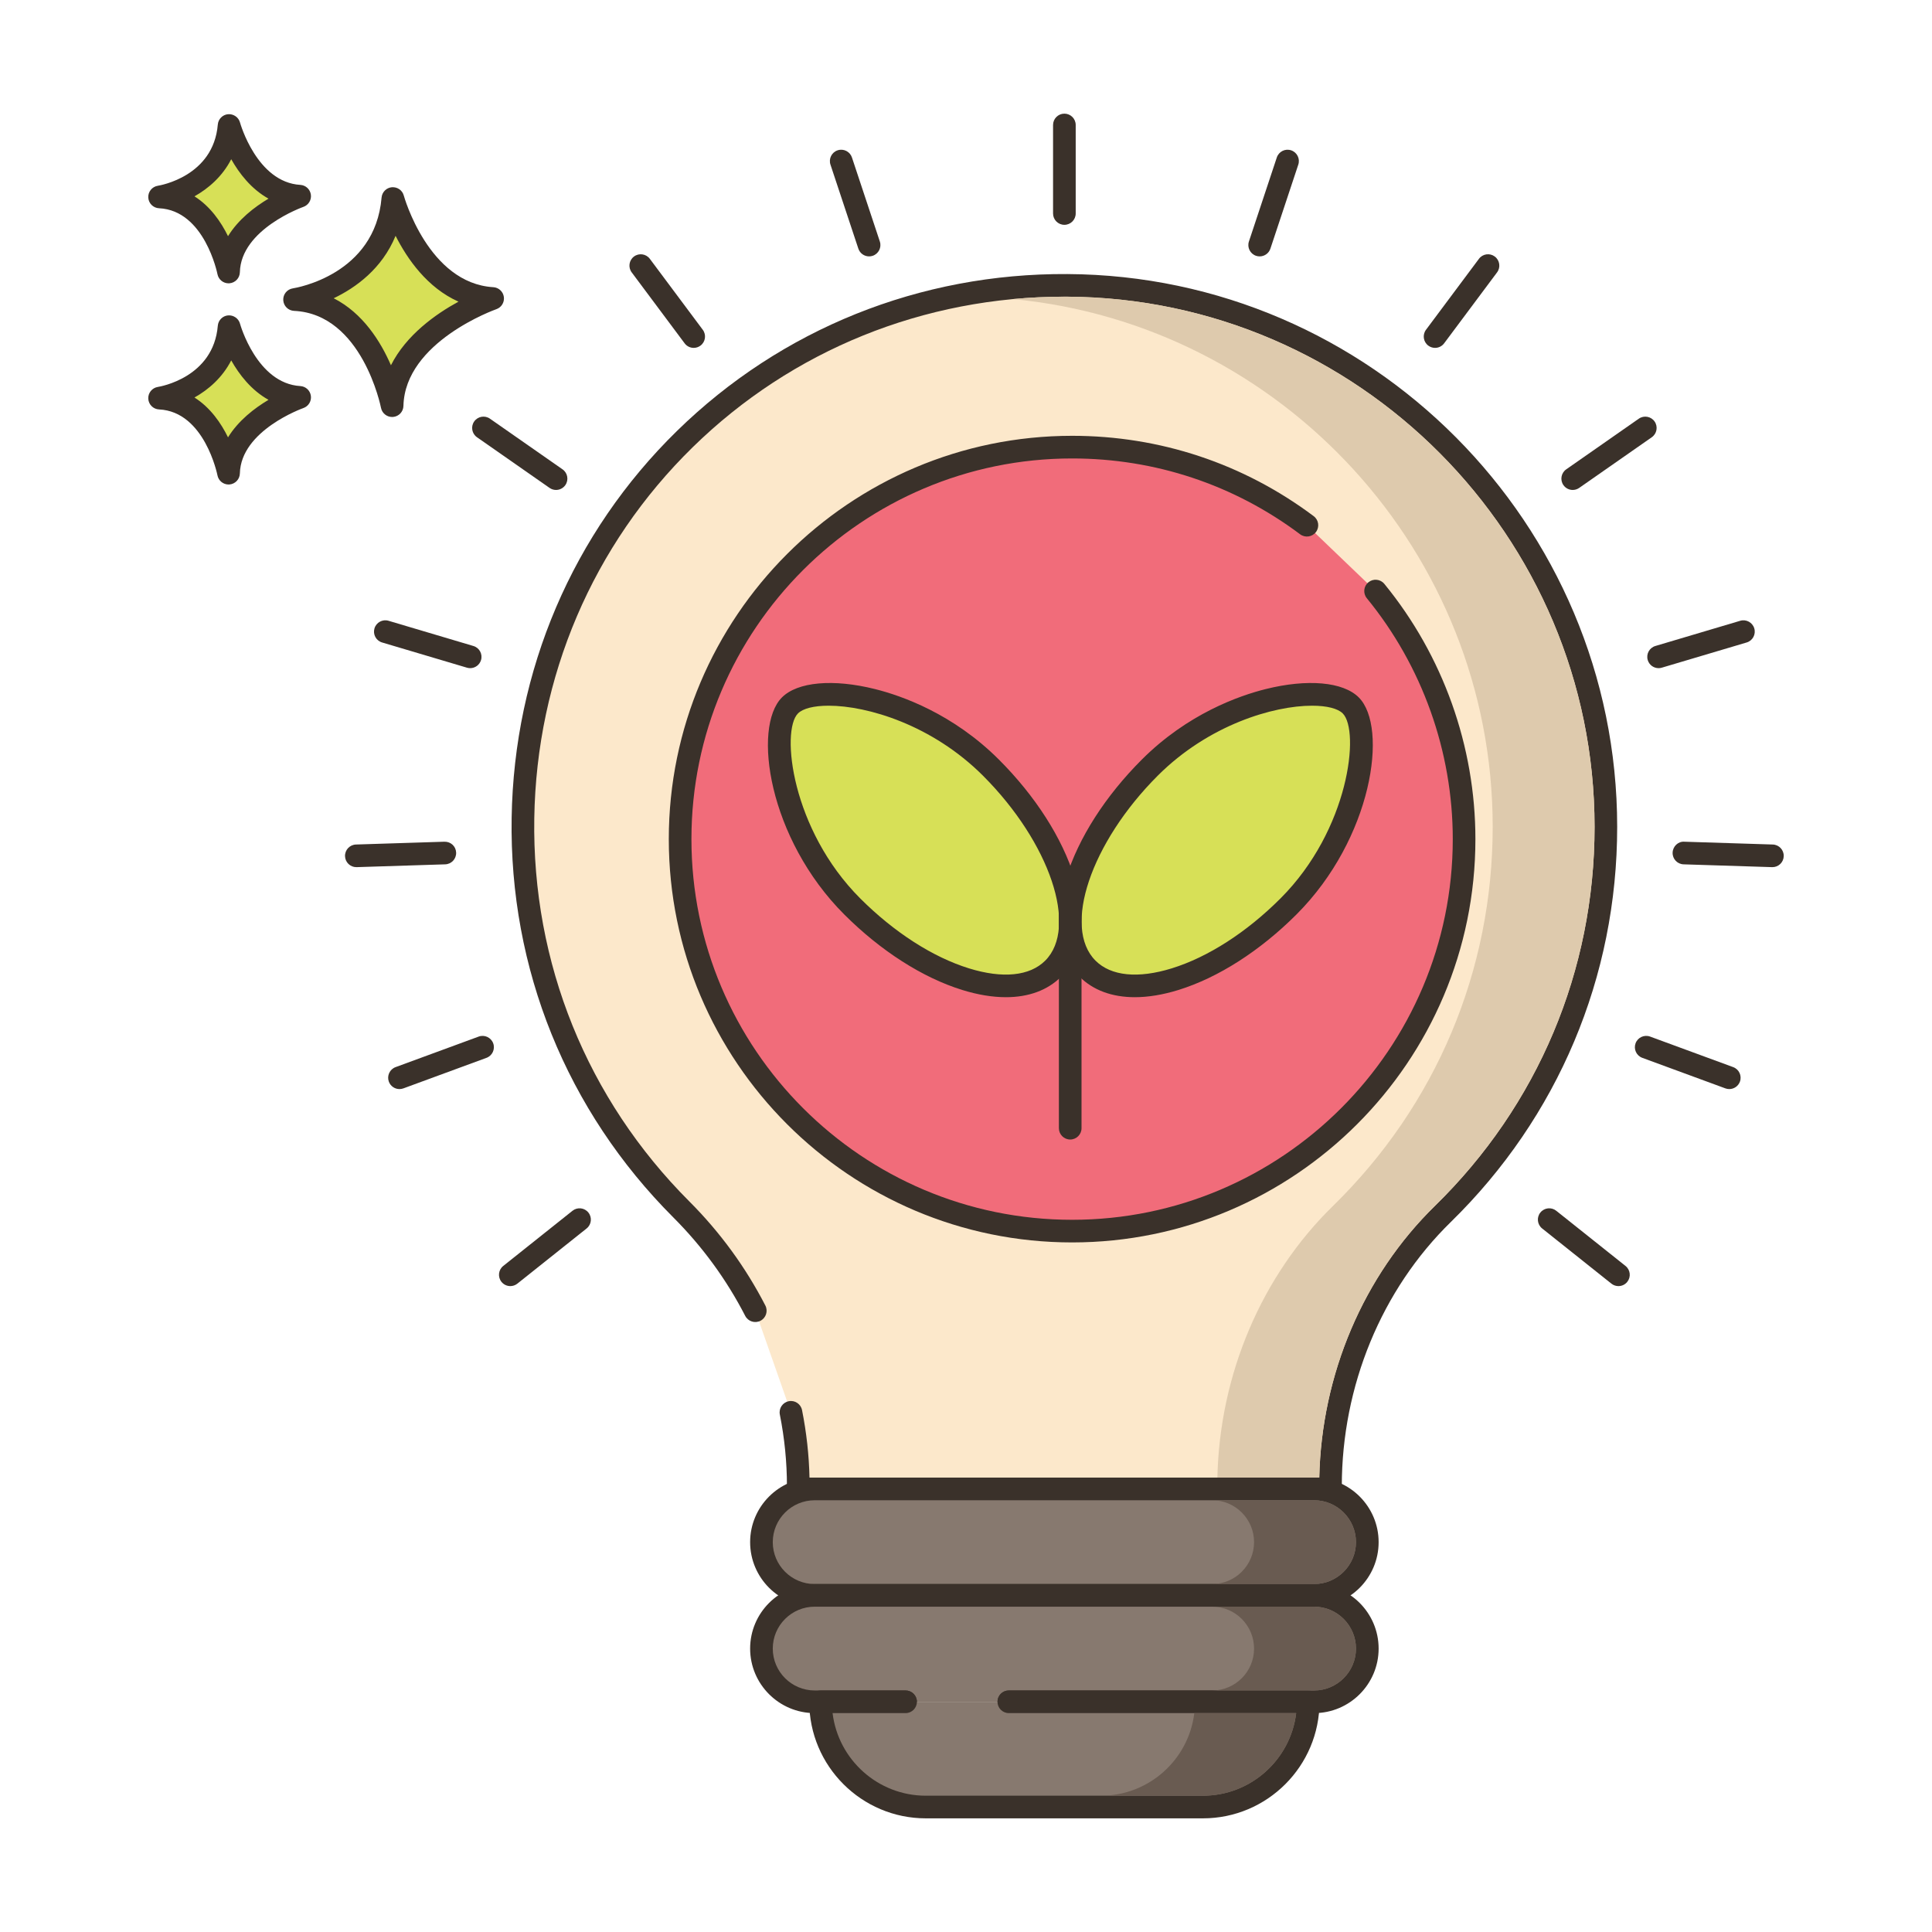 <?xml version="1.0" encoding="utf-8"?>
<!-- Generator: Adobe Illustrator 22.0.0, SVG Export Plug-In . SVG Version: 6.00 Build 0)  -->
<svg version="1.1" xmlns="http://www.w3.org/2000/svg" xmlns:xlink="http://www.w3.org/1999/xlink" x="0px" y="0px"
	 viewBox="0 0 256 256" style="enable-background:new 0 0 256 256;" xml:space="preserve">
<style type="text/css">
	.st0{display:none;}
	.st1{display:inline;}
	.st2{fill:none;stroke:#6B1D1D;stroke-width:0.5;stroke-miterlimit:10;}
	.st3{fill:#3A312A;}
	.st4{fill:#87796F;}
	.st5{fill:#D5DE58;}
	.st6{fill:#695B51;}
	.st7{fill:#FCE8CB;}
	.st8{fill:#F16C7A;}
	.st9{fill:#8AC6DD;}
	.st10{fill:#DECAAD;}
	.st11{fill:#D6DF58;}
	.st12{fill-rule:evenodd;clip-rule:evenodd;fill:#FCE8CB;}
	.st13{fill:#F5978A;}
	.st14{fill:#D7E057;}
	.st15{fill-rule:evenodd;clip-rule:evenodd;fill:#87796F;}
	.st16{fill:#6CA8BF;}
	.st17{fill:#B9C239;}
	.st18{fill:#D34E5C;}
	.st19{fill:#FAE6CA;}
	.st20{fill:#F8E4C8;}
	.st21{fill:#8AC5DC;}
	.st22{fill:#EF6D7A;}
	.st23{fill:#EB6E7A;}
	.st24{fill:#89C4DB;}
	.st25{fill-rule:evenodd;clip-rule:evenodd;fill:#F16C7A;}
	.st26{fill:#F7E3C7;}
	.st27{fill:#F6E2C6;}
	.st28{fill:#ED6E7A;}
	.st29{fill:#8AC3DA;}
	.st30{fill:#D5DC57;}
	.st31{fill-rule:evenodd;clip-rule:evenodd;fill:#D7E057;}
	.st32{fill-rule:evenodd;clip-rule:evenodd;fill:#F8E4C8;}
	.st33{fill:#D4DB56;}
	.st34{fill:#F59689;}
	.st35{fill:#DDC9AC;}
	.st36{fill:#D24E5C;}
	.st37{fill:#6A5C52;}
	.st38{fill:#6CA6BE;}
	.st39{fill:#B8C136;}
	.st40{fill-rule:evenodd;clip-rule:evenodd;fill:#FAE6CA;}
</style>
<g id="Layer_2" class="st0">
	<g class="st1">
		<g>
			<line class="st2" x1="0" y1="4.829" x2="256" y2="4.829"/>
			<line class="st2" x1="0" y1="16.56" x2="256" y2="16.56"/>
			<line class="st2" x1="0" y1="28.29" x2="256" y2="28.29"/>
			<line class="st2" x1="0" y1="40.021" x2="256" y2="40.021"/>
			<line class="st2" x1="0" y1="51.751" x2="256" y2="51.751"/>
			<line class="st2" x1="0" y1="63.482" x2="256" y2="63.482"/>
			<line class="st2" x1="0" y1="75.213" x2="256" y2="75.213"/>
			<line class="st2" x1="0" y1="86.943" x2="256" y2="86.943"/>
			<line class="st2" x1="0" y1="98.674" x2="256" y2="98.674"/>
			<line class="st2" x1="0" y1="110.404" x2="256" y2="110.404"/>
			<line class="st2" x1="0" y1="122.135" x2="256" y2="122.135"/>
			<line class="st2" x1="0" y1="133.865" x2="256" y2="133.865"/>
			<line class="st2" x1="0" y1="145.596" x2="256" y2="145.596"/>
			<line class="st2" x1="0" y1="157.326" x2="256" y2="157.326"/>
			<line class="st2" x1="0" y1="169.057" x2="256" y2="169.057"/>
			<line class="st2" x1="0" y1="180.788" x2="256" y2="180.788"/>
			<line class="st2" x1="0" y1="192.518" x2="256" y2="192.518"/>
			<line class="st2" x1="0" y1="204.249" x2="256" y2="204.249"/>
			<line class="st2" x1="0" y1="215.979" x2="256" y2="215.979"/>
			<line class="st2" x1="0" y1="227.71" x2="256" y2="227.71"/>
			<line class="st2" x1="0" y1="239.44" x2="256" y2="239.44"/>
			<line class="st2" x1="0" y1="251.171" x2="256" y2="251.171"/>
		</g>
		<g>
			<line class="st2" x1="251.171" y1="0" x2="251.171" y2="256"/>
			<line class="st2" x1="239.44" y1="0" x2="239.44" y2="256"/>
			<line class="st2" x1="227.71" y1="0" x2="227.71" y2="256"/>
			<line class="st2" x1="215.979" y1="0" x2="215.979" y2="256"/>
			<line class="st2" x1="204.249" y1="0" x2="204.249" y2="256"/>
			<line class="st2" x1="192.518" y1="0" x2="192.518" y2="256"/>
			<line class="st2" x1="180.788" y1="0" x2="180.788" y2="256"/>
			<line class="st2" x1="169.057" y1="0" x2="169.057" y2="256"/>
			<line class="st2" x1="157.326" y1="0" x2="157.326" y2="256"/>
			<line class="st2" x1="145.596" y1="0" x2="145.596" y2="256"/>
			<line class="st2" x1="133.865" y1="0" x2="133.865" y2="256"/>
			<line class="st2" x1="122.135" y1="0" x2="122.135" y2="256"/>
			<line class="st2" x1="110.404" y1="0" x2="110.404" y2="256"/>
			<line class="st2" x1="98.674" y1="0" x2="98.674" y2="256"/>
			<line class="st2" x1="86.943" y1="0" x2="86.943" y2="256"/>
			<line class="st2" x1="75.213" y1="0" x2="75.213" y2="256"/>
			<line class="st2" x1="63.482" y1="0" x2="63.482" y2="256"/>
			<line class="st2" x1="51.751" y1="0" x2="51.751" y2="256"/>
			<line class="st2" x1="40.021" y1="0" x2="40.021" y2="256"/>
			<line class="st2" x1="28.29" y1="0" x2="28.29" y2="256"/>
			<line class="st2" x1="16.56" y1="0" x2="16.56" y2="256"/>
			<line class="st2" x1="4.829" y1="0" x2="4.829" y2="256"/>
		</g>
	</g>
</g>
<g id="Layer_1">
	<g>
		<path class="st14" d="M52.056,26.304c0,0,3.408,12.659,13.222,13.246c0,0-13.1,4.525-13.321,14.202
			c0,0-2.579-13.572-12.925-14.059C39.032,39.693,51.082,37.868,52.056,26.304z"/>
		<path class="st3" d="M51.956,55.252c-0.713,0-1.335-0.506-1.473-1.217c-0.023-0.125-2.494-12.418-11.522-12.844
			c-0.771-0.036-1.388-0.65-1.428-1.421c-0.04-0.77,0.511-1.444,1.273-1.561c0.441-0.068,10.895-1.816,11.755-12.032
			c0.062-0.726,0.635-1.301,1.359-1.367c0.738-0.055,1.394,0.399,1.584,1.102c0.031,0.116,3.259,11.626,11.863,12.142
			c0.714,0.043,1.298,0.584,1.396,1.292c0.098,0.708-0.318,1.388-0.994,1.622c-0.121,0.042-12.119,4.311-12.312,12.819
			c-0.018,0.767-0.61,1.395-1.375,1.46C52.04,55.25,51.998,55.252,51.956,55.252z M44.215,39.522
			c3.878,1.969,6.229,5.746,7.587,8.877c2.026-4.022,5.941-6.788,8.949-8.428c-4.135-1.843-6.783-5.651-8.334-8.723
			C50.624,35.609,47.146,38.118,44.215,39.522z"/>
		<path class="st14" d="M30.358,43.284c0,0,2.411,8.954,9.352,9.369c0,0-9.266,3.201-9.422,10.045c0,0-1.824-9.6-9.142-9.944
			C21.145,52.755,29.669,51.464,30.358,43.284z"/>
		<path class="st3" d="M30.286,64.199c-0.714,0-1.337-0.507-1.473-1.22c-0.016-0.082-1.704-8.442-7.738-8.727
			c-0.77-0.036-1.388-0.65-1.428-1.421c-0.04-0.77,0.511-1.444,1.273-1.561c0.296-0.047,7.363-1.242,7.941-8.113
			c0.061-0.726,0.636-1.303,1.361-1.368c0.712-0.057,1.392,0.4,1.581,1.102l0,0c0.022,0.079,2.228,7.92,7.994,8.265
			c0.714,0.042,1.299,0.584,1.396,1.293c0.097,0.709-0.32,1.388-0.996,1.622c-0.081,0.028-8.282,2.953-8.412,8.662
			c-0.018,0.768-0.611,1.397-1.376,1.461C30.369,64.197,30.327,64.199,30.286,64.199z M25.768,52.672
			c2.106,1.333,3.522,3.393,4.446,5.279c1.376-2.232,3.516-3.872,5.365-4.973c-2.287-1.27-3.884-3.35-4.941-5.224
			C29.465,50.042,27.623,51.631,25.768,52.672z"/>
		<path class="st14" d="M30.358,16.627c0,0,2.411,8.954,9.352,9.37c0,0-9.266,3.201-9.422,10.045c0,0-1.824-9.6-9.142-9.944
			C21.145,26.097,29.669,24.806,30.358,16.627z"/>
		<path class="st3" d="M30.286,37.542c-0.714,0-1.337-0.507-1.473-1.22c-0.016-0.082-1.704-8.442-7.738-8.727
			c-0.77-0.036-1.388-0.65-1.428-1.421c-0.04-0.77,0.511-1.444,1.273-1.561c0.296-0.047,7.363-1.243,7.941-8.113
			c0.061-0.726,0.636-1.303,1.361-1.368c0.712-0.056,1.392,0.4,1.581,1.102l0,0c0.022,0.079,2.228,7.92,7.994,8.265
			c0.714,0.042,1.299,0.584,1.396,1.293c0.097,0.709-0.32,1.388-0.996,1.622c-0.081,0.028-8.282,2.953-8.412,8.662
			c-0.018,0.768-0.611,1.397-1.376,1.461C30.369,37.54,30.327,37.542,30.286,37.542z M25.768,26.015
			c2.106,1.332,3.522,3.394,4.446,5.279c1.376-2.232,3.516-3.872,5.365-4.973c-2.287-1.27-3.884-3.35-4.941-5.224
			C29.465,23.385,27.623,24.973,25.768,26.015z"/>
		<path class="st7" d="M104.803,187.141c0.634,3.185,0.972,6.446,0.972,9.751v0.4h70.522v-0.347c0-13.525,5.217-26.637,14.889-36.09
			c13.325-13.022,21.6-31.187,21.6-51.291c0-39.498-31.916-71.542-71.365-71.75c-39.593-0.208-71.492,30.985-72.126,70.573
			c-0.325,20.266,7.76,38.638,20.989,51.872c3.977,3.979,7.272,8.513,9.796,13.416L104.803,187.141z"/>
		<path class="st3" d="M176.297,198.792h-70.523c-0.828,0-1.5-0.672-1.5-1.5v-0.4c0-3.135-0.316-6.317-0.941-9.457
			c-0.162-0.812,0.365-1.603,1.178-1.764c0.808-0.17,1.603,0.364,1.764,1.178c0.591,2.967,0.922,5.97,0.988,8.943h67.547
			c0.296-13.674,5.846-26.743,15.328-36.01c13.638-13.327,21.148-31.162,21.148-50.218c0-38.533-31.345-70.047-69.873-70.25
			c-0.128-0.001-0.258-0.001-0.387-0.001c-18.609,0-36.078,7.07-49.229,19.936c-13.243,12.956-20.702,30.416-21.002,49.163
			c-0.308,19.186,6.99,37.222,20.549,50.787c4.064,4.066,7.452,8.706,10.069,13.79c0.379,0.736,0.089,1.641-0.647,2.02
			c-0.735,0.378-1.64,0.09-2.021-0.647c-2.475-4.808-5.679-9.196-9.522-13.042c-14.139-14.145-21.749-32.952-21.428-52.957
			c0.313-19.542,8.092-37.746,21.904-51.258c13.81-13.511,32.186-20.912,51.729-20.791c40.174,0.212,72.857,33.071,72.857,73.25
			c0,19.87-7.831,38.467-22.051,52.364c-9.176,8.966-14.438,21.729-14.438,35.017v0.347
			C177.797,198.12,177.125,198.792,176.297,198.792z"/>
		<path class="st4" d="M152.973,197.292h-45.025c-3.894,0-7.051,3.157-7.051,7.051l0,0c0,3.894,3.157,7.051,7.051,7.051h66.176
			c3.894,0,7.051-3.157,7.051-7.051l0,0c0-3.894-3.157-7.051-7.051-7.051h-7.43H152.973z"/>
		<path class="st3" d="M174.124,212.895h-66.176c-4.716,0-8.552-3.836-8.552-8.551c0-4.716,3.836-8.552,8.552-8.552h66.176
			c4.715,0,8.551,3.836,8.551,8.552C182.675,209.059,178.839,212.895,174.124,212.895z M107.948,198.792
			c-3.061,0-5.552,2.49-5.552,5.552c0,3.061,2.49,5.551,5.552,5.551h66.176c3.061,0,5.551-2.49,5.551-5.551
			c0-3.062-2.49-5.552-5.551-5.552H107.948z"/>
		<path class="st4" d="M133.672,225.496h40.451c3.894,0,7.051-3.157,7.051-7.051c0-3.894-3.157-7.051-7.051-7.051h-66.176
			c-3.894,0-7.051,3.157-7.051,7.051c0,3.894,3.157,7.051,7.051,7.051h12.046H133.672z"/>
		<path class="st3" d="M174.124,226.996h-40.452c-0.828,0-1.5-0.672-1.5-1.5c0-0.828,0.672-1.5,1.5-1.5h40.452
			c3.061,0,5.551-2.49,5.551-5.551c0-3.061-2.49-5.551-5.551-5.551h-66.176c-3.061,0-5.552,2.49-5.552,5.551
			c0,3.061,2.49,5.551,5.552,5.551h12.046c0.828,0,1.5,0.672,1.5,1.5c0,0.828-0.672,1.5-1.5,1.5h-12.046
			c-4.716,0-8.552-3.836-8.552-8.551c0-4.715,3.836-8.551,8.552-8.551h66.176c4.715,0,8.551,3.836,8.551,8.551
			C182.675,223.16,178.839,226.996,174.124,226.996z"/>
		<path class="st4" d="M119.994,225.496h-11.263c0,7.701,6.243,13.944,13.944,13.944h36.721c7.701,0,13.944-6.243,13.944-13.944
			h-39.668H119.994z"/>
		<path class="st3" d="M159.396,240.94h-36.722c-8.516,0-15.443-6.929-15.443-15.444c0-0.828,0.672-1.5,1.5-1.5h11.263
			c0.828,0,1.5,0.672,1.5,1.5c0,0.828-0.672,1.5-1.5,1.5h-9.673c0.743,6.157,6,10.944,12.354,10.944h36.722
			c6.354,0,11.61-4.787,12.354-10.944h-38.078c-0.828,0-1.5-0.672-1.5-1.5c0-0.828,0.672-1.5,1.5-1.5h39.668
			c0.828,0,1.5,0.672,1.5,1.5C174.84,234.012,167.912,240.94,159.396,240.94z"/>
		<path class="st3" d="M141.036,29.79c-0.828,0-1.5-0.672-1.5-1.5V16.56c0-0.828,0.672-1.5,1.5-1.5c0.828,0,1.5,0.672,1.5,1.5v11.73
			C142.536,29.118,141.864,29.79,141.036,29.79z"/>
		<path class="st3" d="M166.912,33.973c-0.156,0-0.315-0.024-0.473-0.076c-0.786-0.261-1.212-1.11-0.951-1.896l3.695-11.133
			c0.261-0.785,1.105-1.213,1.896-0.951c0.786,0.261,1.212,1.11,0.951,1.896l-3.695,11.133
			C168.127,33.574,167.541,33.973,166.912,33.973z"/>
		<path class="st3" d="M190.152,46.095c-0.312,0-0.627-0.097-0.895-0.298c-0.664-0.495-0.801-1.436-0.306-2.099l7.015-9.402
			c0.494-0.667,1.436-0.802,2.099-0.306c0.664,0.495,0.801,1.436,0.306,2.099l-7.015,9.402
			C191.061,45.887,190.609,46.095,190.152,46.095z"/>
		<path class="st3" d="M208.393,64.921c-0.474,0-0.939-0.224-1.231-0.642c-0.474-0.68-0.308-1.614,0.372-2.089l9.619-6.714
			c0.68-0.472,1.613-0.308,2.089,0.372c0.474,0.68,0.308,1.614-0.372,2.089l-9.619,6.714
			C208.988,64.833,208.689,64.921,208.393,64.921z"/>
		<path class="st3" d="M219.77,88.534c-0.646,0-1.243-0.421-1.437-1.073c-0.236-0.794,0.216-1.629,1.011-1.864l11.244-3.341
			c0.789-0.235,1.629,0.216,1.864,1.011c0.236,0.794-0.216,1.629-1.011,1.864l-11.244,3.341
			C220.056,88.515,219.911,88.534,219.77,88.534z"/>
		<path class="st3" d="M234.855,114.902c-0.017,0-0.032,0-0.049-0.001l-11.725-0.372c-0.828-0.026-1.477-0.719-1.451-1.547
			c0.025-0.828,0.732-1.511,1.547-1.451l11.725,0.372c0.828,0.026,1.478,0.719,1.451,1.547
			C236.328,114.262,235.662,114.902,234.855,114.902z"/>
		<path class="st3" d="M229.14,144.308c-0.172,0-0.347-0.029-0.518-0.092l-11.01-4.047c-0.777-0.286-1.176-1.148-0.891-1.926
			c0.286-0.778,1.146-1.177,1.926-0.891l11.01,4.047c0.777,0.286,1.176,1.148,0.891,1.926
			C230.324,143.932,229.75,144.308,229.14,144.308z"/>
		<path class="st3" d="M214.451,170.415c-0.328,0-0.657-0.106-0.934-0.327l-9.175-7.31c-0.648-0.516-0.755-1.46-0.238-2.107
			c0.517-0.647,1.46-0.755,2.107-0.238l9.175,7.31c0.648,0.516,0.755,1.46,0.238,2.107
			C215.329,170.222,214.893,170.415,214.451,170.415z"/>
		<path class="st3" d="M115.159,33.973c-0.629,0-1.215-0.398-1.424-1.027l-3.695-11.133c-0.261-0.786,0.165-1.636,0.951-1.896
			c0.789-0.263,1.636,0.166,1.896,0.951L116.583,32c0.261,0.786-0.165,1.636-0.951,1.896
			C115.475,33.948,115.315,33.973,115.159,33.973z"/>
		<path class="st3" d="M91.92,46.095c-0.457,0-0.909-0.208-1.203-0.604l-7.015-9.402c-0.495-0.663-0.358-1.604,0.306-2.099
			c0.662-0.495,1.604-0.359,2.099,0.306l7.015,9.402c0.495,0.663,0.358,1.604-0.306,2.099C92.547,45.998,92.232,46.095,91.92,46.095
			z"/>
		<path class="st3" d="M73.679,64.921c-0.297,0-0.596-0.088-0.857-0.27l-9.619-6.714c-0.68-0.475-0.846-1.409-0.372-2.089
			c0.475-0.681,1.409-0.845,2.089-0.372l9.619,6.714c0.68,0.475,0.846,1.409,0.372,2.089C74.618,64.697,74.152,64.921,73.679,64.921
			z"/>
		<path class="st3" d="M62.303,88.534c-0.142,0-0.285-0.02-0.428-0.062L50.63,85.131c-0.795-0.235-1.247-1.07-1.011-1.864
			c0.235-0.795,1.071-1.247,1.864-1.011l11.245,3.341c0.795,0.235,1.247,1.07,1.011,1.864
			C63.546,88.113,62.949,88.534,62.303,88.534z"/>
		<path class="st3" d="M47.216,114.902c-0.807,0-1.473-0.641-1.498-1.452c-0.026-0.828,0.623-1.521,1.451-1.547l11.725-0.372
			c0.851-0.016,1.521,0.624,1.547,1.451c0.026,0.828-0.623,1.521-1.451,1.547l-11.725,0.372
			C47.248,114.902,47.232,114.902,47.216,114.902z"/>
		<path class="st3" d="M52.932,144.308c-0.611,0-1.184-0.376-1.408-0.982c-0.285-0.777,0.113-1.64,0.891-1.926l11.011-4.047
			c0.778-0.286,1.64,0.114,1.926,0.891c0.285,0.777-0.113,1.64-0.891,1.926l-11.011,4.047
			C53.278,144.278,53.104,144.308,52.932,144.308z"/>
		<path class="st3" d="M67.62,170.415c-0.441,0-0.878-0.193-1.174-0.565c-0.517-0.647-0.41-1.592,0.238-2.107l9.175-7.31
			c0.65-0.518,1.593-0.409,2.107,0.238c0.517,0.648,0.41,1.592-0.238,2.107l-9.175,7.31
			C68.277,170.309,67.947,170.415,67.62,170.415z"/>
		<path class="st10" d="M211.29,109.56c0,19.06-7.51,36.89-21.15,50.22c-9.49,9.27-15.03,22.34-15.33,36.01h-13.5
			c0.3-13.67,5.84-26.74,15.33-36.01c13.64-13.33,21.15-31.16,21.15-50.22c0-36.41-27.99-66.55-63.58-69.93
			c2.24-0.21,4.51-0.32,6.81-0.32h0.39C179.94,39.52,211.29,71.03,211.29,109.56z"/>
		<path class="st6" d="M179.67,204.34c0,3.06-2.49,5.55-5.55,5.55h-13.5c3.06,0,5.55-2.49,5.55-5.55c0-3.06-2.49-5.55-5.55-5.55
			h13.5C177.18,198.79,179.67,201.28,179.67,204.34z"/>
		<path class="st6" d="M158.25,227h13.5c-0.74,6.15-6,10.94-12.35,10.94h-13.5C152.25,237.94,157.51,233.15,158.25,227z"/>
		<path class="st6" d="M179.67,218.45c0,3.06-2.49,5.55-5.55,5.55h-13.5c3.06,0,5.55-2.49,5.55-5.55c0-3.07-2.49-5.56-5.55-5.56
			h13.5C177.18,212.89,179.67,215.38,179.67,218.45z"/>
		<path class="st8" d="M173.172,69.592c-8.672-6.497-19.443-10.347-31.113-10.347c-28.686,0-51.941,23.255-51.941,51.941
			s23.255,51.941,51.941,51.941S194,139.873,194,111.187c0-12.473-4.4-23.917-11.729-32.871L173.172,69.592z"/>
		<path class="st3" d="M142.059,164.628c-29.467,0-53.44-23.974-53.44-53.441c0-29.468,23.974-53.441,53.44-53.441
			c11.648,0,22.717,3.682,32.013,10.648c0.663,0.496,0.798,1.437,0.301,2.1c-0.495,0.664-1.438,0.797-2.1,0.301
			c-8.773-6.573-19.221-10.048-30.214-10.048c-27.812,0-50.44,22.628-50.44,50.441s22.628,50.441,50.44,50.441
			c27.814,0,50.441-22.628,50.441-50.441c0-11.61-4.045-22.947-11.39-31.921c-0.524-0.642-0.43-1.586,0.211-2.111
			c0.643-0.524,1.586-0.43,2.111,0.211c7.781,9.509,12.067,21.521,12.067,33.821C195.5,140.654,171.526,164.628,142.059,164.628z"/>
		<path class="st14" d="M112.922,120.104c9.632,9.632,21.556,13.324,26.633,8.247c5.077-5.077,1.385-17.001-8.247-26.633
			c-9.631-9.632-23.387-11.492-26.632-8.247C101.602,96.544,103.29,110.472,112.922,120.104z"/>
		<path class="st3" d="M133.285,132.134c-1.771,0-3.713-0.317-5.782-0.958c-5.259-1.629-10.814-5.184-15.642-10.012
			c-10.033-10.033-12.202-24.798-8.247-28.754c2.067-2.067,6.799-2.49,12.347-1.1c3.517,0.88,10.325,3.265,16.407,9.347
			c4.828,4.827,8.383,10.383,10.012,15.642c1.73,5.587,1.104,10.244-1.765,13.112C138.81,131.217,136.295,132.134,133.285,132.134z
			 M109.799,93.509c-1.959,0-3.412,0.371-4.063,1.023c-2.292,2.293-0.868,15.396,8.247,24.512c4.489,4.489,9.605,7.78,14.407,9.267
			c4.47,1.386,8.06,1.022,10.104-1.02c4.408-4.408,0.631-15.633-8.247-24.512C123.524,96.056,114.929,93.509,109.799,93.509z"/>
		<path class="st14" d="M170.734,120.104c-9.632,9.632-21.556,13.324-26.633,8.247c-5.077-5.077-1.385-17.001,8.247-26.633
			c9.632-9.632,23.387-11.492,26.633-8.247C182.054,96.544,180.366,110.472,170.734,120.104z"/>
		<path class="st3" d="M150.371,132.134c-3.01,0-5.524-0.917-7.33-2.723c-2.868-2.868-3.495-7.525-1.765-13.112
			c1.629-5.259,5.184-10.814,10.012-15.642c6.081-6.082,12.89-8.467,16.407-9.347c5.549-1.389,10.279-0.967,12.347,1.1
			c3.955,3.956,1.786,18.721-8.247,28.754c-4.827,4.828-10.383,8.383-15.642,10.012
			C154.084,131.816,152.142,132.134,150.371,132.134z M173.857,93.509c-5.13,0-13.726,2.546-20.448,9.27
			c-8.878,8.879-12.655,20.104-8.247,24.512c2.043,2.043,5.633,2.406,10.105,1.02c4.802-1.486,9.918-4.777,14.407-9.267
			c9.115-9.115,10.539-22.219,8.247-24.512C177.27,93.88,175.815,93.509,173.857,93.509z"/>
		<path class="st3" d="M141.808,150.992c-0.828,0-1.5-0.672-1.5-1.5v-28.635c0-0.828,0.672-1.5,1.5-1.5s1.5,0.672,1.5,1.5v28.635
			C143.308,150.32,142.636,150.992,141.808,150.992z"/>
	</g>
</g>
</svg>
